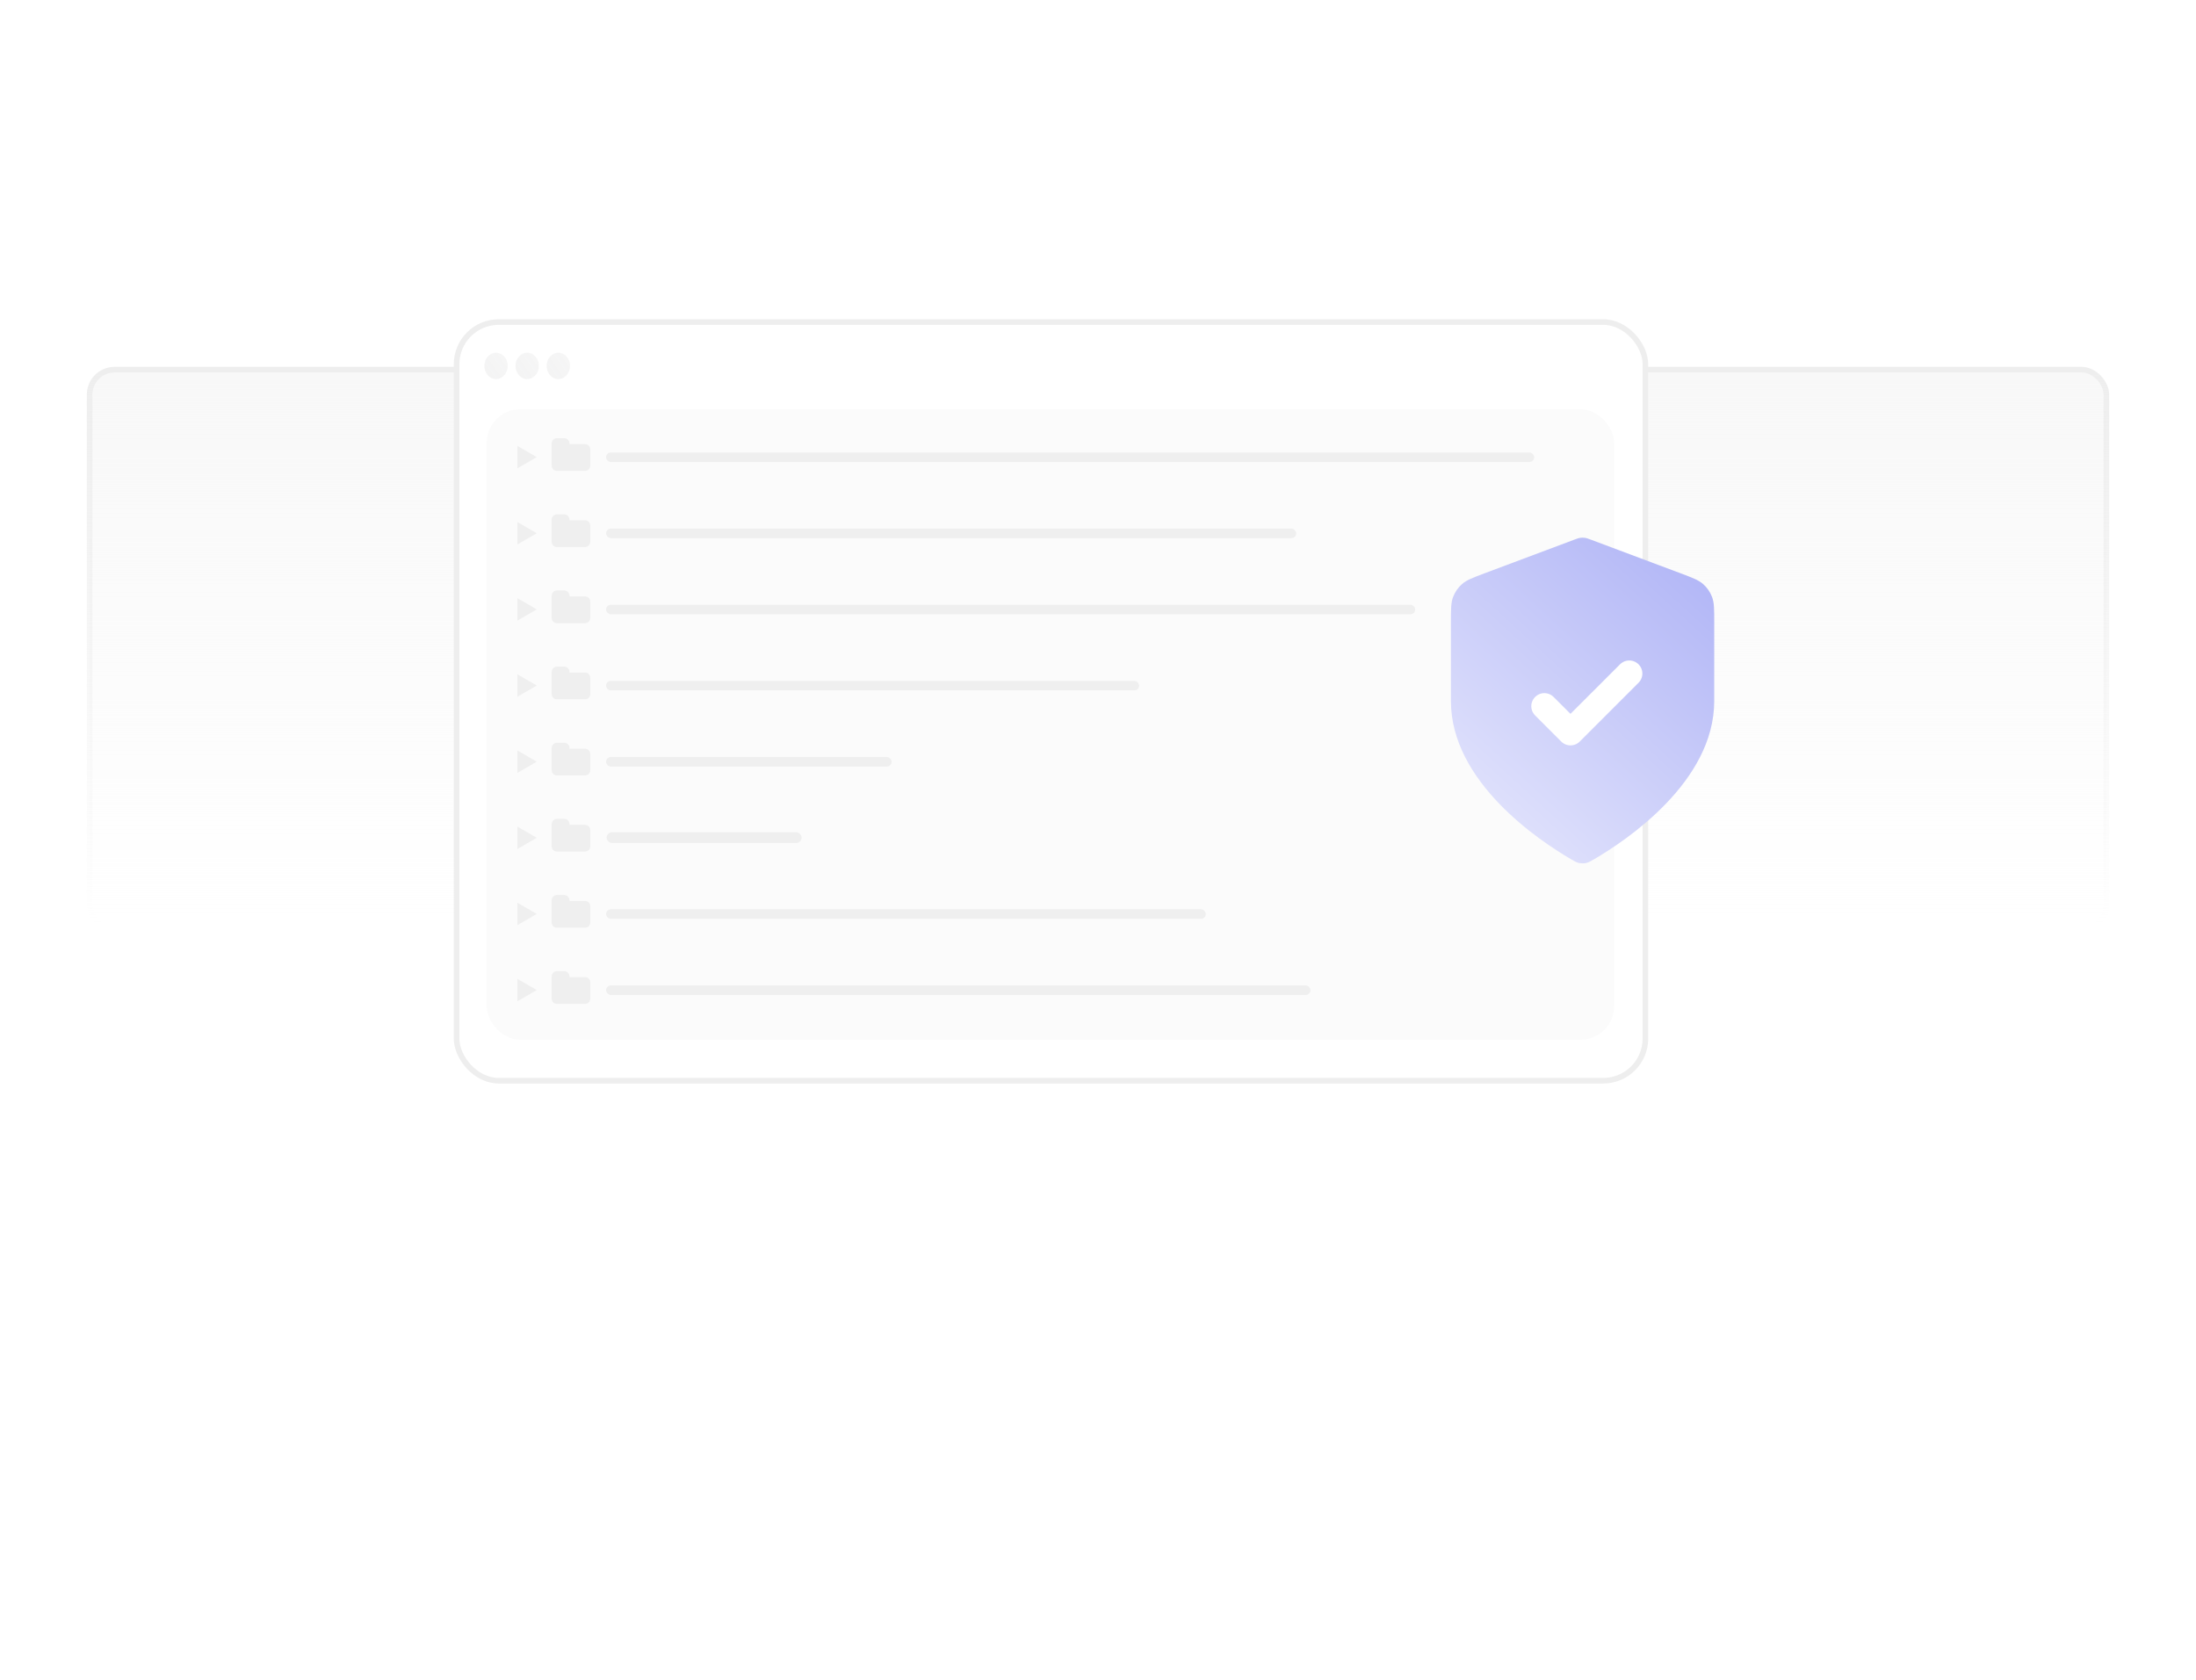 <svg width="392" height="300" viewBox="0 0 392 300" fill="none" xmlns="http://www.w3.org/2000/svg">
<rect x="16" y="66" width="360" height="100" rx="4.452" fill="url(#paint0_linear_20125_12245)" stroke="url(#paint1_linear_20125_12245)"/>
<g filter="url(#filter0_d_20125_12245)">
<rect x="81.5" y="53.5" width="212.216" height="135.458" rx="7.531" fill="white" stroke="#EEEEEE"/>
<path d="M88.546 63.685C89.698 63.685 90.632 62.63 90.632 61.328C90.632 60.026 89.698 58.971 88.546 58.971C87.395 58.971 86.461 60.026 86.461 61.328C86.461 62.63 87.395 63.685 88.546 63.685Z" fill="url(#paint2_linear_20125_12245)"/>
<path d="M94.111 63.685C95.263 63.685 96.197 62.63 96.197 61.328C96.197 60.026 95.263 58.971 94.111 58.971C92.959 58.971 92.025 60.026 92.025 61.328C92.025 62.63 92.959 63.685 94.111 63.685Z" fill="url(#paint3_linear_20125_12245)"/>
<path d="M99.666 63.685C100.817 63.685 101.751 62.63 101.751 61.328C101.751 60.026 100.817 58.971 99.666 58.971C98.514 58.971 97.58 60.026 97.58 61.328C97.58 62.63 98.514 63.685 99.666 63.685Z" fill="url(#paint4_linear_20125_12245)"/>
<rect x="86.867" y="69.066" width="201.276" height="112.578" rx="6.023" fill="#FBFBFB"/>
<path d="M105.369 76.231C105.369 75.721 104.95 75.302 104.441 75.302H101.656V75.169C101.656 74.66 101.237 74.241 100.727 74.241H99.401C98.891 74.241 98.473 74.66 98.473 75.169V79.148C98.473 79.658 98.891 80.076 99.401 80.076H104.441C104.95 80.076 105.369 79.658 105.369 79.148V76.231Z" fill="#EFEFEF"/>
<rect x="108.188" y="76.79" width="165.677" height="1.699" rx="0.85" fill="#EFEFEF"/>
<path d="M95.82 77.616L92.351 75.612V79.619L95.82 77.616Z" fill="#EFEFEF"/>
<path d="M105.369 89.823C105.369 89.314 104.95 88.895 104.441 88.895H101.656V88.762C101.656 88.253 101.237 87.834 100.727 87.834H99.401C98.891 87.834 98.473 88.253 98.473 88.762V92.741C98.473 93.251 98.891 93.669 99.401 93.669H104.441C104.95 93.669 105.369 93.251 105.369 92.741V89.823Z" fill="#EFEFEF"/>
<rect x="108.188" y="90.383" width="123.195" height="1.699" rx="0.85" fill="#EFEFEF"/>
<path d="M95.82 91.208L92.351 89.205V93.212L95.82 91.208Z" fill="#EFEFEF"/>
<path d="M105.369 103.418C105.369 102.908 104.95 102.49 104.441 102.49H101.656V102.357C101.656 101.847 101.237 101.429 100.727 101.429H99.401C98.891 101.429 98.473 101.847 98.473 102.357V106.336C98.473 106.845 98.891 107.264 99.401 107.264H104.441C104.95 107.264 105.369 106.845 105.369 106.336V103.418Z" fill="#EFEFEF"/>
<rect x="108.188" y="103.978" width="144.436" height="1.699" rx="0.85" fill="#EFEFEF"/>
<path d="M95.82 104.803L92.351 102.8V106.806L95.82 104.803Z" fill="#EFEFEF"/>
<path d="M105.369 117.012C105.369 116.502 104.95 116.083 104.441 116.083H101.656V115.951C101.656 115.441 101.237 115.022 100.727 115.022H99.401C98.891 115.022 98.473 115.441 98.473 115.951V119.929C98.473 120.439 98.891 120.858 99.401 120.858H104.441C104.95 120.858 105.369 120.439 105.369 119.929V117.012Z" fill="#EFEFEF"/>
<rect x="108.188" y="117.571" width="95.158" height="1.699" rx="0.85" fill="#EFEFEF"/>
<path d="M95.82 118.397L92.351 116.394V120.4L95.82 118.397Z" fill="#EFEFEF"/>
<path d="M105.369 130.606C105.369 130.097 104.95 129.678 104.441 129.678H101.656V129.546C101.656 129.036 101.237 128.617 100.727 128.617H99.401C98.891 128.617 98.473 129.036 98.473 129.546V133.524C98.473 134.034 98.891 134.452 99.401 134.452H104.441C104.95 134.452 105.369 134.034 105.369 133.524V130.606Z" fill="#EFEFEF"/>
<rect x="108.188" y="131.166" width="50.977" height="1.699" rx="0.85" fill="#EFEFEF"/>
<path d="M95.82 131.992L92.351 129.988V133.995L95.82 131.992Z" fill="#EFEFEF"/>
<path d="M105.369 144.199C105.369 143.689 104.95 143.271 104.441 143.271H101.656V143.138C101.656 142.629 101.237 142.21 100.727 142.21H99.401C98.891 142.21 98.473 142.629 98.473 143.138V147.117C98.473 147.627 98.891 148.045 99.401 148.045H104.441C104.95 148.045 105.369 147.627 105.369 147.117V144.199Z" fill="#EFEFEF"/>
<rect x="108.289" y="144.583" width="34.804" height="1.934" rx="0.967" fill="#EFEFEF"/>
<path d="M95.82 145.584L92.351 143.581V147.588L95.82 145.584Z" fill="#EFEFEF"/>
<path d="M105.369 157.794C105.369 157.284 104.95 156.866 104.441 156.866H101.656V156.733C101.656 156.223 101.237 155.805 100.727 155.805H99.401C98.891 155.805 98.473 156.223 98.473 156.733V160.712C98.473 161.221 98.891 161.64 99.401 161.64H104.441C104.95 161.64 105.369 161.221 105.369 160.712V157.794Z" fill="#EFEFEF"/>
<rect x="108.188" y="158.354" width="107.053" height="1.699" rx="0.85" fill="#EFEFEF"/>
<path d="M95.82 159.179L92.351 157.176V161.182L95.82 159.179Z" fill="#EFEFEF"/>
<path d="M105.369 171.388C105.369 170.878 104.95 170.459 104.441 170.459H101.656V170.327C101.656 169.817 101.237 169.398 100.727 169.398H99.401C98.891 169.398 98.473 169.817 98.473 170.327V174.305C98.473 174.815 98.891 175.234 99.401 175.234H104.441C104.95 175.234 105.369 174.815 105.369 174.305V171.388Z" fill="#EFEFEF"/>
<rect x="108.188" y="171.947" width="125.744" height="1.699" rx="0.85" fill="#EFEFEF"/>
<path d="M95.82 172.773L92.351 170.77V174.776L95.82 172.773Z" fill="#EFEFEF"/>
</g>
<path d="M306 125.175C306 139.594 290.273 150.081 284.55 153.419L284.55 153.419C283.9 153.798 283.575 153.988 283.116 154.086C282.76 154.163 282.24 154.163 281.884 154.086C281.425 153.988 281.1 153.798 280.45 153.419L280.45 153.419C274.727 150.081 259 139.594 259 125.175V111.127C259 108.778 259 107.604 259.384 106.595C259.723 105.703 260.275 104.907 260.991 104.276C261.801 103.562 262.9 103.15 265.099 102.325L265.099 102.325L280.85 96.419C281.46 96.19 281.766 96.076 282.08 96.03C282.359 95.99 282.641 95.99 282.92 96.03C283.234 96.076 283.54 96.19 284.15 96.419L299.901 102.325C302.1 103.15 303.199 103.562 304.009 104.276C304.725 104.907 305.277 105.703 305.616 106.595C306 107.604 306 108.778 306 111.127V125.175Z" fill="url(#paint5_linear_20125_12245)"/>
<path d="M275.678 126.089L280.343 130.754C280.343 130.754 286.74 124.357 290.839 120.258" stroke="white" stroke-width="4.665" stroke-linecap="round" stroke-linejoin="round"/>
<defs>
<filter id="filter0_d_20125_12245" x="51" y="27" width="273.217" height="196.458" filterUnits="userSpaceOnUse" color-interpolation-filters="sRGB">
<feFlood flood-opacity="0" result="BackgroundImageFix"/>
<feColorMatrix in="SourceAlpha" type="matrix" values="0 0 0 0 0 0 0 0 0 0 0 0 0 0 0 0 0 0 127 0" result="hardAlpha"/>
<feOffset dy="4"/>
<feGaussianBlur stdDeviation="15"/>
<feComposite in2="hardAlpha" operator="out"/>
<feColorMatrix type="matrix" values="0 0 0 0 0 0 0 0 0 0 0 0 0 0 0 0 0 0 0.05 0"/>
<feBlend mode="normal" in2="BackgroundImageFix" result="effect1_dropShadow_20125_12245"/>
<feBlend mode="normal" in="SourceGraphic" in2="effect1_dropShadow_20125_12245" result="shape"/>
</filter>
<linearGradient id="paint0_linear_20125_12245" x1="196" y1="66" x2="196" y2="166" gradientUnits="userSpaceOnUse">
<stop stop-color="#F8F8F8"/>
<stop offset="1" stop-color="#F8F8F8" stop-opacity="0"/>
</linearGradient>
<linearGradient id="paint1_linear_20125_12245" x1="196" y1="66" x2="196" y2="166" gradientUnits="userSpaceOnUse">
<stop stop-color="#EEEEEE"/>
<stop offset="1" stop-color="#EEEEEE" stop-opacity="0"/>
</linearGradient>
<linearGradient id="paint2_linear_20125_12245" x1="86.461" y1="65.571" x2="94.24" y2="60.012" gradientUnits="userSpaceOnUse">
<stop stop-color="#838486" stop-opacity="0.1"/>
<stop offset="1" stop-color="#838486" stop-opacity="0.06"/>
</linearGradient>
<linearGradient id="paint3_linear_20125_12245" x1="92.025" y1="65.571" x2="99.804" y2="60.012" gradientUnits="userSpaceOnUse">
<stop stop-color="#838486" stop-opacity="0.1"/>
<stop offset="1" stop-color="#838486" stop-opacity="0.06"/>
</linearGradient>
<linearGradient id="paint4_linear_20125_12245" x1="97.58" y1="65.571" x2="105.359" y2="60.012" gradientUnits="userSpaceOnUse">
<stop stop-color="#838486" stop-opacity="0.1"/>
<stop offset="1" stop-color="#838486" stop-opacity="0.06"/>
</linearGradient>
<linearGradient id="paint5_linear_20125_12245" x1="245.331" y1="181.18" x2="337.208" y2="80.916" gradientUnits="userSpaceOnUse">
<stop stop-color="white"/>
<stop offset="1" stop-color="#949AF3"/>
</linearGradient>
</defs>
</svg>
